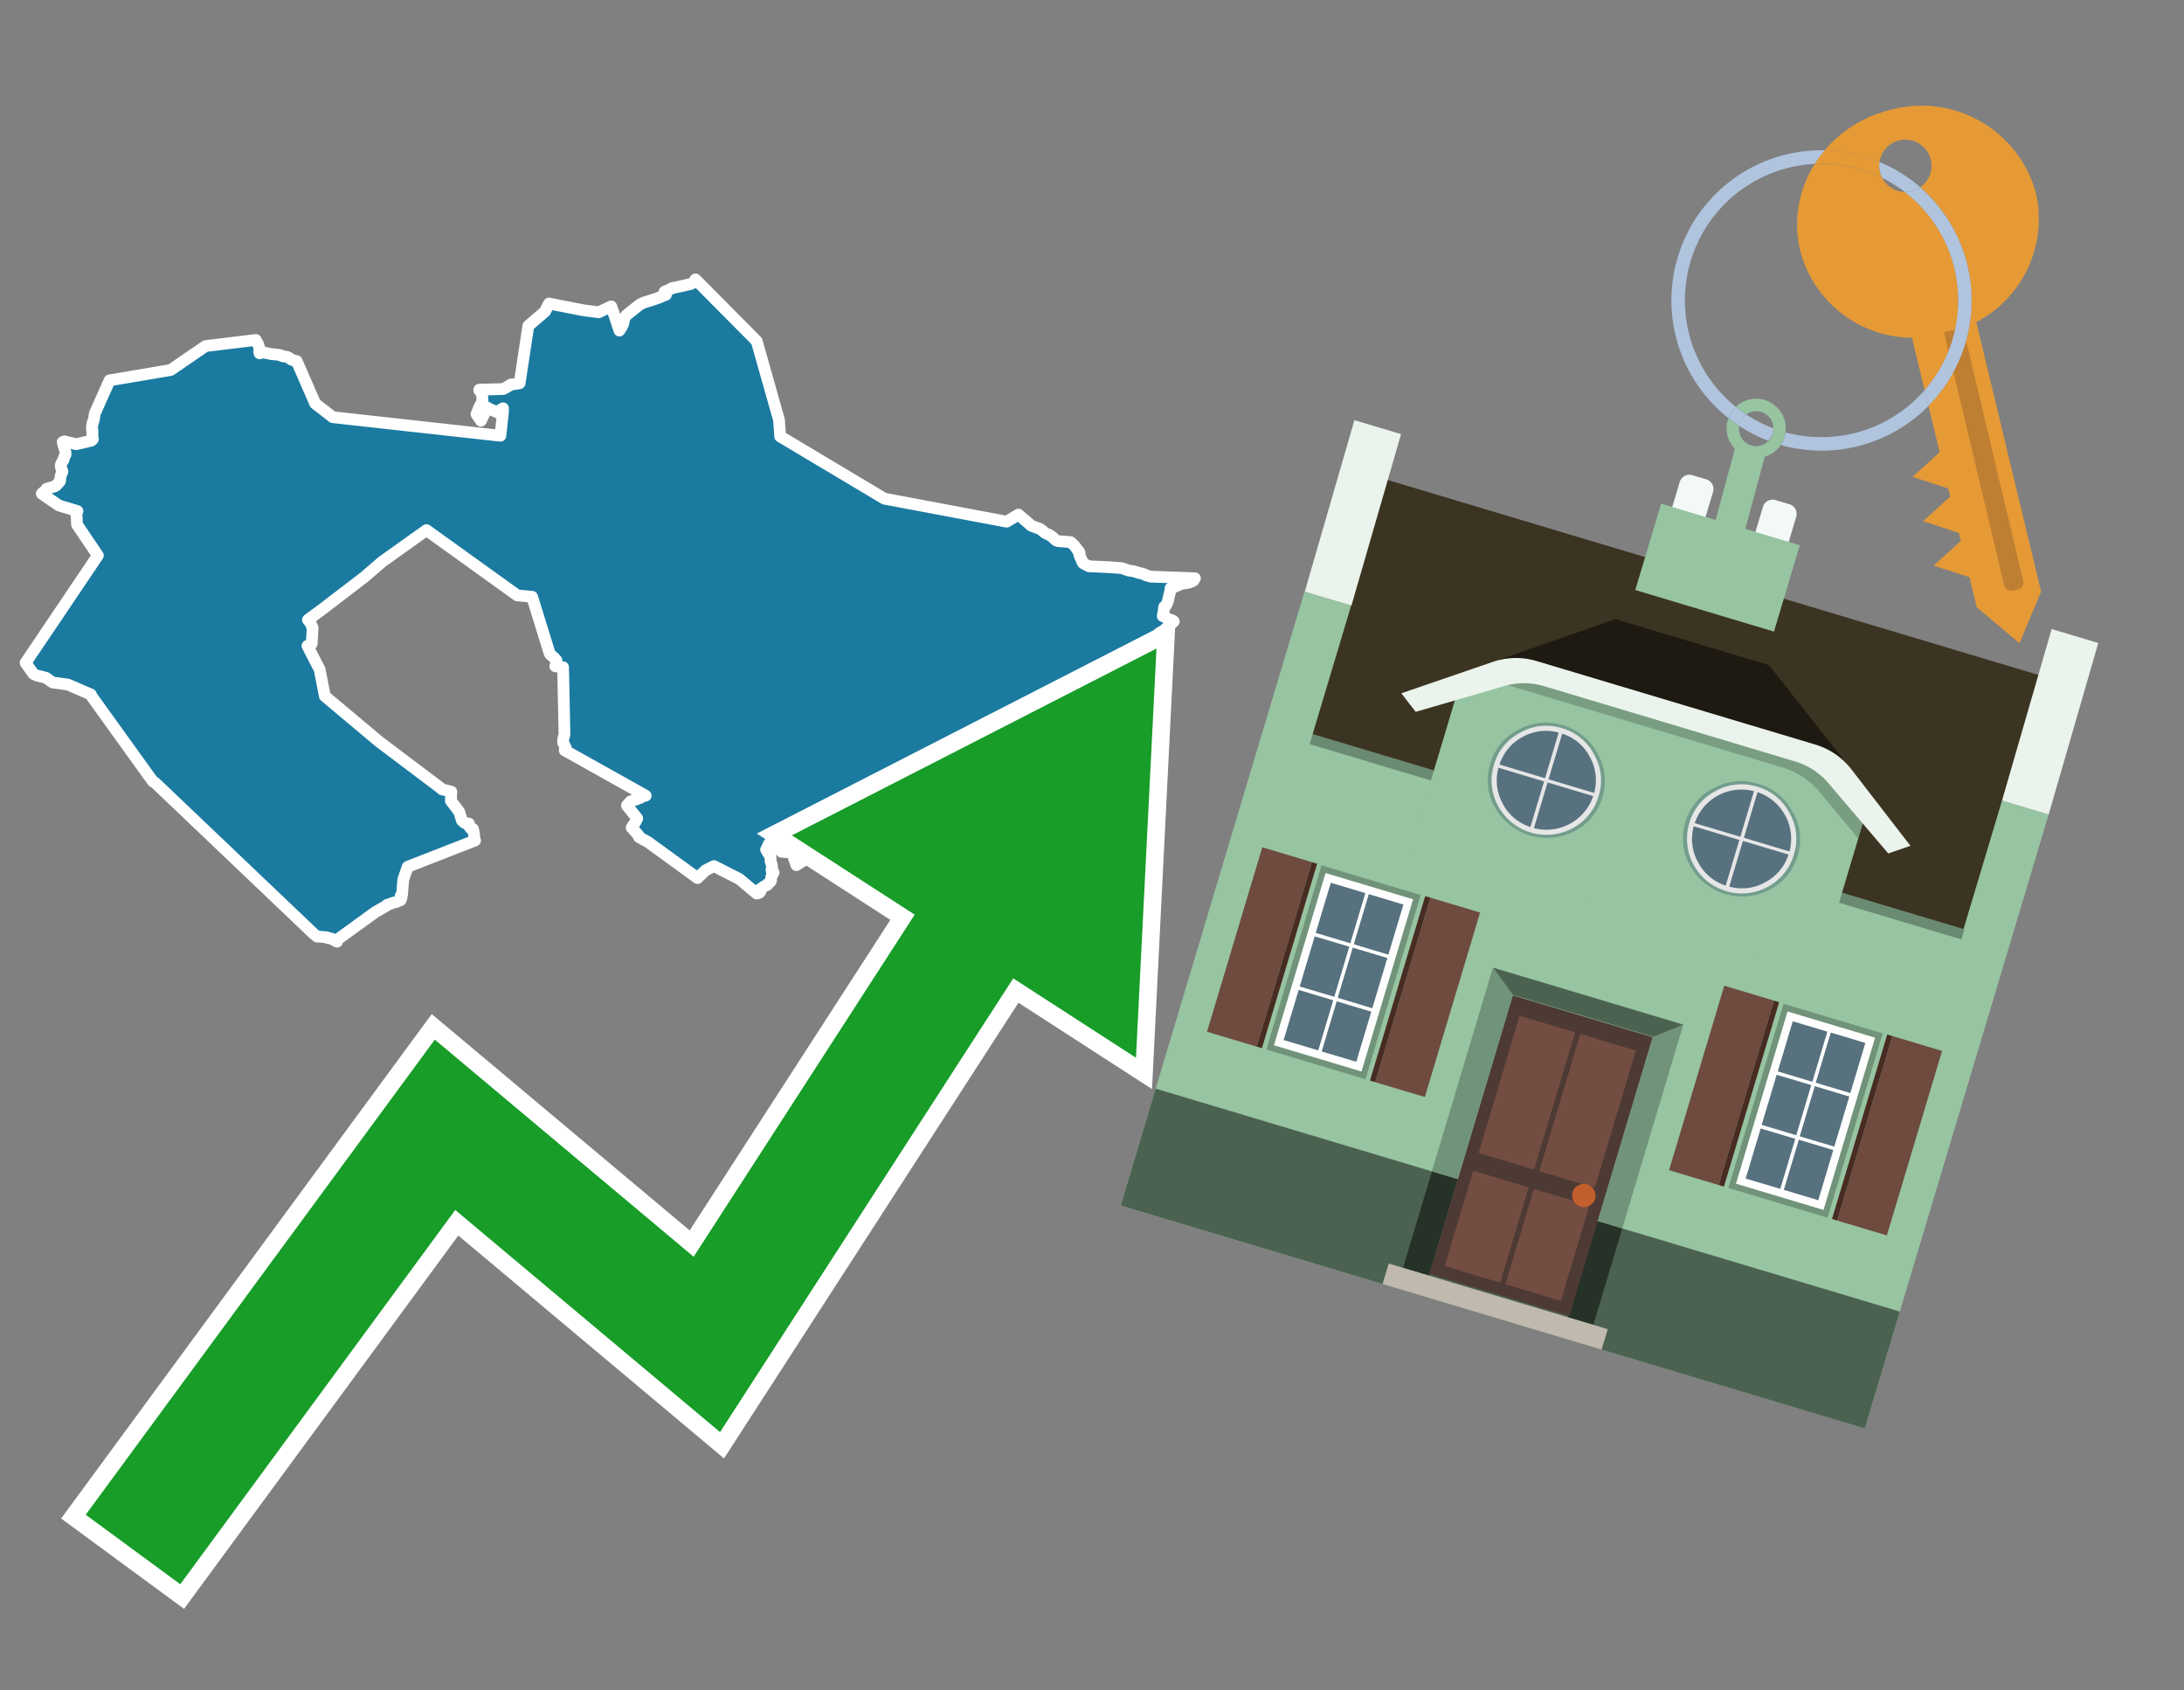 <svg id="Text" xmlns="http://www.w3.org/2000/svg" width="93.05" height="72" viewBox="0 0 93.05 72"><rect x="0" y="0" width="93.05" height="72" fill="#808080" stroke="none"/><polygon points="1.78,21.03 1.84,20.97 1.88,20.94 1.92,20.91 1.98,20.88 1.98,20.82 2.22,20.75 2.35,20.71 2.39,20.68 2.44,20.63 2.47,20.59 2.54,20.52 2.56,20.49 2.58,20.29 2.59,20.26 2.61,20.2 2.63,20.15 2.65,20.11 2.66,20.08 2.65,20.05 2.63,20.02 2.63,19.99 2.61,19.96 2.6,19.92 2.59,19.87 2.59,19.82 2.6,19.77 2.62,19.73 2.63,19.7 2.66,19.66 2.69,19.61 2.71,19.58 2.71,19.54 2.73,19.49 2.74,19.46 2.75,19.43 2.77,19.4 2.79,19.37 2.79,19.32 2.79,19.29 2.79,19.25 2.78,19.22 2.77,19.18 2.76,19.14 2.75,19.11 2.74,19.08 2.73,19.04 2.73,19.01 2.71,18.98 2.7,18.95 2.69,18.89 2.69,18.86 2.67,18.83 2.74,18.8 3.25,18.92 3.89,18.77 3.94,18.73 3.96,18.7 3.95,18.67 3.94,18.62 3.94,18.5 3.94,18.47 3.94,18.43 3.94,18.39 3.94,18.35 3.92,18.31 3.92,18.26 3.93,18.23 3.92,18.19 3.92,18.14 3.93,18.09 3.94,18.05 3.96,18.02 3.95,17.99 3.98,17.95 4,17.86 4.01,17.81 4.02,17.74 4.02,17.7 4.03,17.67 4.04,17.61 4.67,16.2 7.27,15.76 8.76,14.74 10.9,14.48 10.96,14.6 10.99,14.64 11,14.67 11.01,14.71 11.04,14.8 11.06,14.85 11.06,14.88 11.04,14.95 11.04,14.98 11.06,15.05 11.21,15.01 11.55,15.08 11.85,15.11 11.98,15.14 12.02,15.17 12.23,15.2 12.31,15.24 12.37,15.28 12.4,15.31 12.5,15.35 12.64,15.38 13.43,17.19 14.18,17.77 21.32,18.56 21.43,17.55 21.43,17.5 21.43,17.39 21.33,17.45 21.23,17.58 20.86,17.42 20.76,17.36 20.49,17.92 20.3,17.64 20.43,17.32 20.46,17.27 20.48,17.23 20.52,17.16 20.54,17.12 20.56,17.07 20.55,17 20.55,16.95 20.55,16.92 20.54,16.87 20.53,16.81 20.52,16.75 20.5,16.71 20.47,16.67 20.42,16.63 20.42,16.6 21.44,16.57 21.54,16.52 21.58,16.49 21.64,16.46 21.69,16.43 21.76,16.38 21.99,16.35 22.14,16.32 22.51,13.88 23.23,13.26 23.26,13.19 23.28,13.16 23.28,13.13 23.3,13.1 23.35,13 23.39,12.93 24.88,13.22 25.51,13.3 26.04,13.05 26.15,13.35 26.39,14.08 26.41,14.05 26.43,14.02 26.45,13.98 26.48,13.94 26.5,13.91 26.52,13.85 26.54,13.82 26.55,13.79 26.56,13.76 26.57,13.7 26.58,13.66 26.58,13.63 26.62,13.54 26.64,13.5 26.66,13.46 26.69,13.43 26.72,13.4 27.26,12.97 27.45,12.88 27.56,12.85 27.68,12.81 27.84,12.76 27.99,12.71 28.12,12.66 28.27,12.59 28.37,12.56 28.35,12.5 28.31,12.43 28.36,12.4 28.48,12.36 28.53,12.33 28.59,12.3 28.63,12.27 28.84,12.23 29.29,12.13 29.42,12.1 29.56,12.03 29.59,11.97 29.63,11.9 32.24,14.53 33.19,17.89 33.24,18.59 37.68,21.24 42.89,22.22 43.39,21.92 43.66,22.15 43.81,22.28 43.85,22.31 43.91,22.37 43.95,22.4 44.07,22.44 44.2,22.49 44.29,22.52 44.34,22.55 44.42,22.61 44.46,22.65 44.53,22.7 44.6,22.74 44.68,22.77 44.76,22.82 44.81,22.85 44.89,22.92 44.95,22.98 45,23.02 45.08,23.05 45.61,23.09 45.65,23.12 45.7,23.17 45.75,23.22 45.79,23.26 45.82,23.3 45.85,23.34 45.88,23.39 45.91,23.43 45.94,23.46 45.97,23.49 45.99,23.53 46,23.56 45.98,23.6 46.01,23.7 46.04,23.75 46.05,23.78 46.07,23.83 46.09,23.86 46.1,23.89 46.12,23.95 46.14,23.98 46.2,24.02 46.25,24.05 46.34,24.09 46.39,24.12 47.29,24.16 47.8,24.2 47.88,24.23 47.97,24.26 48.08,24.3 48.29,24.33 48.39,24.36 48.51,24.4 48.65,24.43 48.75,24.46 48.79,24.49 48.88,24.52 49.02,24.56 50.91,24.63 50.87,24.67 50.84,24.7 50.85,24.73 50.77,24.77 50.67,24.81 50.54,24.84 50.33,24.87 50.25,24.9 50.15,24.95 50.08,24.98 49.96,25.03 49.87,25.06 49.86,25.14 49.86,25.19 49.85,25.22 49.82,25.33 49.78,25.5 49.77,25.56 49.76,25.6 49.73,25.68 49.72,25.71 49.66,25.81 49.6,25.85 49.59,25.9 49.59,25.93 49.58,26.03 49.57,26.08 49.55,26.19 49.54,26.24 49.62,26.28 49.68,26.31 49.79,26.37 49.96,26.43 50.01,26.47 49.9,26.57 49.75,26.71 49.55,26.88 49.44,26.93 49.38,26.98 49.42,27.01 49.33,27.12 49.1,27.26 49.07,27.22 48.96,27.3 48.83,27.39 48.62,27.55 48.55,27.6 48.45,27.68 48.33,27.8 48.18,27.92 48.14,28.09 48.09,28.26 48.03,28.48 48.02,28.55 48,28.6 47.99,28.66 47.94,28.82 47.92,28.9 47.91,28.93 47.9,28.98 47.89,29.01 47.86,29.1 47.81,29.19 47.8,29.25 47.79,29.28 47.76,29.32 47.74,29.37 47.72,29.4 47.7,29.43 47.55,29.62 47.43,29.73 47.38,29.78 47.31,29.86 47.18,29.98 47.12,30.03 47.07,30.07 47.01,30.1 46.94,30.13 46.8,30.19 46.73,30.16 46.31,29.95 46.22,29.9 46.04,29.83 45.65,30.23 45.65,30.37 45.44,30.32 45.28,30.29 45.15,30.26 44.92,30.42 44.89,30.46 44.87,30.5 44.32,30.53 44.3,30.64 44.29,30.68 44.23,30.84 44,30.8 43.52,30.77 43.48,30.74 43.46,30.71 42.66,30.59 42.6,30.56 42.43,30.95 42.42,30.98 42.4,31.03 41.97,30.92 41.9,30.87 41.5,31.08 41.57,31.16 41.62,31.21 41.64,31.24 41.74,31.37 41.78,31.41 41.86,31.5 41.89,31.54 41.96,31.67 41.98,31.7 42,31.73 42.03,31.76 42.06,31.79 42.08,31.82 42.18,31.9 42.22,31.93 42.15,32.02 42.12,32.06 42.08,32.1 42.05,32.13 42.02,32.17 41.97,32.21 41.9,32.27 41.85,32.32 41.82,32.35 41.79,32.39 41.76,32.42 41.73,32.46 41.71,32.5 41.65,32.57 41.6,32.65 41.58,32.68 41.55,32.73 41.52,32.77 41.5,32.8 41.41,32.89 41.39,32.92 41.36,32.95 41.31,33.01 41.29,33.04 41.23,33.09 41.21,33.12 41.16,33.23 41.05,33.2 39.78,32.85 38.77,32.62 38.3,33.15 38.26,33.31 38.23,33.4 38.22,33.44 38.21,33.48 38.17,33.51 38.16,33.58 38.14,33.65 38.13,33.75 38.11,33.81 37.96,33.78 37.93,33.86 37.86,34.03 37.83,34.08 37.77,34.17 37.75,34.21 37.7,34.26 37.55,34.35 37.49,34.38 37.44,34.41 37.4,34.45 37.35,34.49 37.31,34.54 37.2,34.64 37.16,34.67 37.11,34.71 36.87,34.74 36.86,34.77 36.87,34.82 36.87,34.89 36.14,35.48 35.35,35.97 35.29,35.9 35.13,36.03 35.09,36.07 35.05,36.1 34.97,36.13 34.88,36.16 34.8,36.23 34.55,36.45 34.53,36.48 34.34,36.6 34.26,36.64 33.93,36.85 33.91,36.79 33.9,36.76 33.83,36.56 33.81,36.42 33.8,36.39 33.79,36.36 33.75,36.31 33.3,36.28 32.99,36 32.76,35.94 32.64,36.19 32.83,36.51 32.83,36.67 32.84,36.72 32.88,36.82 32.9,36.96 32.89,37.01 32.87,37.04 32.88,37.1 32.94,37.13 32.96,37.16 32.95,37.19 32.92,37.23 32.9,37.27 32.88,37.3 32.87,37.34 32.86,37.37 32.85,37.5 32.84,37.53 32.82,37.56 32.76,37.61 32.71,37.65 32.7,37.68 32.66,37.71 32.58,37.74 32.53,37.77 32.5,37.8 32.43,37.84 32.39,37.87 32.38,37.9 32.39,37.93 32.4,37.96 32.38,38 32.35,38.03 32.24,38.06 31.5,37.44 30.42,36.89 30.06,37.07 29.72,37.4 27.6,35.86 27.54,35.83 27.36,35.73 27.29,35.69 27.22,35.65 27.22,35.6 27.19,35.56 27.14,35.51 27.09,35.45 26.91,35.25 26.97,35.16 27.07,35.02 27.15,34.86 26.71,34.31 26.86,34.14 27.24,34 27.31,33.97 27.39,33.92 27.51,33.89 24.06,31.96 24.11,31.87 23.99,31.62 24,31.46 24.04,31.32 24.05,31.29 23.99,28.42 23.66,28.38 23.68,28.34 23.68,28.3 23.7,28.18 23.71,28.13 23.64,28.05 23.59,28 23.44,27.87 23.42,27.84 22.67,25.42 22.04,25.36 18.17,22.58 16.29,23.92 15.51,24.59 13.72,25.96 13.12,26.4 13.21,26.51 13.26,26.61 13.32,26.75 13.28,27.42 13.16,27.48 13.1,27.51 13.62,28.52 13.84,29.65 16.14,31.58 18.74,33.54 18.83,33.62 19.23,33.72 19.21,34.11 19.56,34.57 19.57,34.6 19.67,34.92 19.68,34.95 19.74,34.99 19.79,35.05 19.98,35.08 19.97,35.11 19.98,35.19 20.02,35.22 20.05,35.28 20.15,35.31 20.15,35.34 20.17,35.39 20.18,35.42 20.22,35.76 20.24,35.8 17.37,36.92 17.18,37.47 17.13,38.1 17.1,38.13 17.07,38.16 17.1,38.2 17.11,38.23 17.07,38.26 17.06,38.29 17.08,38.32 17.06,38.35 16.95,38.38 16.91,38.41 16.79,38.44 16.69,38.47 16.63,38.5 16.49,38.54 16.46,38.58 15.99,38.85 14.39,40.01 14.36,40.11 14.3,40.08 14.13,39.98 13.95,39.95 13.92,39.92 13.5,39.89 13.47,39.86 13.44,39.83 13.39,39.8 13.36,39.77 6.61,33.34 6.51,33.28 3.92,29.68 3.87,29.58 2.9,29.16 2.25,29.07 2.2,29.04 1.96,28.87 1.57,28.77 1.47,28.73 1.42,28.7 1.09,28.23 4.17,23.66 3.28,22.34 3.27,22.07 3.26,21.97 3.26,21.89 3.26,21.86 3.3,21.77 2.51,21.53 " fill="#1b7aa0" stroke="#fff" stroke-linejoin="round" stroke-width="0.5"/><polygon points="49.272 27.624 33.741 35.58 38.97 38.959 29.553 53.529 18.525 44.281 3.652 64.518 7.681 67.479 19.396 51.538 30.678 60.999 43.169 41.673 48.398 45.053 49.272 27.624" fill="none" stroke="#fff" stroke-miterlimit="10" stroke-width="1.5"/><polygon points="49.272 27.624 33.741 35.58 38.97 38.959 29.553 53.529 18.525 44.281 3.652 64.518 7.681 67.479 19.396 51.538 30.678 60.999 43.169 41.673 48.398 45.053 49.272 27.624" fill="#179d28"/><path d="M80.19,7.577a1.16,1.16,0,0,1-.094-.251,1.114,1.114,0,0,1-.018-.429A6.367,6.367,0,0,0,77.743,6.4a5.269,5.269,0,0,0-.423.577c.1,0,.192-.007.288-.007A5.794,5.794,0,0,1,80.19,7.577Z" fill="#e69a35"/><path d="M77.608,6.4A6.394,6.394,0,0,0,73.64,17.81a1.26,1.26,0,0,1,.317-.48A5.821,5.821,0,0,1,77.32,6.981a5.269,5.269,0,0,1,.423-.577Z" fill="#b0c4de"/><path d="M84.2,13.72a4.962,4.962,0,0,0,2.545-5.48,5.047,5.047,0,0,0-6.179-3.566A5.322,5.322,0,0,0,77.743,6.4a6.367,6.367,0,0,1,2.335.493,1.114,1.114,0,1,1,1.736,1.084,6.392,6.392,0,0,1,.347,9.3l.479,1.985-.438.4-.716.648.92.3.6.2.082.341-.438.4-.716.648.92.3.605.2.082.341-.438.4-.716.649.92.3.605.2.307,1.274,1.821,1.534.921-2.2Z" fill="#e69a35"/><path d="M81.154,8.179a1.115,1.115,0,0,1-.964-.6,5.794,5.794,0,0,0-2.582-.6c-.1,0-.192,0-.288.007a4.783,4.783,0,0,0-.625,3.685,4.962,4.962,0,0,0,4.765,3.715L82,16.617a5.82,5.82,0,0,0-.846-8.438Z" fill="#e69a35"/><path d="M74.1,18.142a6.386,6.386,0,0,0,1.232.63.73.73,0,0,0,.224-.527h0a5.783,5.783,0,0,1-1.159-.593A.733.733,0,0,0,74.1,18.142Z" fill="#b0c4de"/><path d="M74.4,17.652q-.228-.152-.44-.322a1.26,1.26,0,0,0-.317.48c.148.117.3.228.46.332A.733.733,0,0,1,74.4,17.652Z" fill="#b0c4de"/><path d="M74.824,16.984a1.257,1.257,0,0,0-.867.346c.141.114.288.222.44.322a.731.731,0,0,1,1.159.593h0a.732.732,0,1,1-1.463,0,.7.7,0,0,1,.007-.1c-.158-.1-.312-.215-.46-.332a1.258,1.258,0,0,0,.273,1.3l-.979,3.635,1.275.341.98-3.639a1.266,1.266,0,0,0,.681-.5,1.249,1.249,0,0,0,.2-.538,1.328,1.328,0,0,0,.012-.168A1.262,1.262,0,0,0,74.824,16.984Z" fill="#97c4a1"/><path d="M85.974,25.1l-.226.053a.3.3,0,0,1-.362-.223l-2.56-10.777.81-.193L86.2,24.736A.3.3,0,0,1,85.974,25.1Z" fill="#bf7f32"/><path d="M80.1,7.326a1.16,1.16,0,0,0,.094.251,5.833,5.833,0,0,1,.964.6,1.137,1.137,0,0,0,.287-.031,1.108,1.108,0,0,0,.373-.167A6.371,6.371,0,0,0,80.078,6.9,1.114,1.114,0,0,0,80.1,7.326Z" fill="#b0c4de"/><path d="M77.608,18.618a5.836,5.836,0,0,1-1.534-.2,1.24,1.24,0,0,1-.2.537,6.4,6.4,0,0,0,6.291-1.666L82,16.617A5.807,5.807,0,0,1,77.608,18.618Z" fill="#b0c4de"/><path d="M81.814,7.981a1.108,1.108,0,0,1-.373.167,1.137,1.137,0,0,1-.287.031A5.82,5.82,0,0,1,82,16.617l.161.667a6.392,6.392,0,0,0-.347-9.3Z" fill="#b0c4de"/><polygon points="83.79 39.753 55.78 31.364 58.988 20.404 86.964 28.783 83.79 39.753 83.79 39.753" fill="#3c3422" fill-rule="evenodd"/><polygon points="81.705 53.32 87.284 34.692 85.297 34.097 83.656 39.575 55.926 31.269 57.567 25.791 55.579 25.196 47.746 51.348 79.451 60.844 81.705 53.32" fill="#97c4a1" fill-rule="evenodd"/><rect x="69.522" y="21.148" width="0.444" height="28.983" transform="translate(15.592 92.226) rotate(-73.326)" opacity="0.3"/><polygon points="87.284 34.692 85.297 34.097 87.411 26.793 89.398 27.388 87.284 34.692 87.284 34.692" fill="#eaf3ec" fill-rule="evenodd"/><polygon points="57.578 25.794 55.591 25.199 57.705 17.896 59.692 18.491 57.578 25.794 57.578 25.794" fill="#eaf3ec" fill-rule="evenodd"/><polygon points="79.451 60.844 80.943 55.865 49.238 46.369 47.747 51.348 79.451 60.844 79.451 60.844" fill="#4c6251" fill-rule="evenodd"/><path d="M71.566,20.528l-.522,1.743,1.418.425.523-1.744a.432.432,0,0,0-.289-.536l-.593-.177A.431.431,0,0,0,71.566,20.528Z" fill="#f3f9f8" fill-rule="evenodd"/><path d="M75.111,21.589l-.522,1.743,1.418.425.522-1.743a.43.43,0,0,0-.289-.536l-.593-.178A.43.43,0,0,0,75.111,21.589Z" fill="#f3f9f8" fill-rule="evenodd"/><polygon points="75.368 28.329 68.829 26.37 63.807 28.121 78.733 32.591 75.368 28.329" fill="#1e1a11"/><polygon points="78.248 32.422 64.442 28.287 62.236 28.998 60.064 36.247 77.453 41.455 79.651 34.116 78.248 32.422" fill="#97c4a1"/><path d="M77.74,32.516S65.088,28.725,65,28.7l-.938.43,11.892,3.562a3.175,3.175,0,0,1,1.532,1l1.685,2.02.327-1.09Z" fill-rule="evenodd" opacity="0.2"/><path d="M77.35,31.716,65.458,28.154a3.041,3.041,0,0,0-1.854.037l-3.9,1.339.611.79,3.626-1.054a3.045,3.045,0,0,1,1.855-.037l10.673,3.2A3.028,3.028,0,0,1,78,33.477l2.45,2.874.945-.325-2.518-3.26A3.036,3.036,0,0,0,77.35,31.716Z" fill="#eaf3ec"/><polygon points="76.683 23.223 70.773 21.453 69.671 25.132 75.581 26.902 76.683 23.223 76.683 23.223" fill="#97c4a1" fill-rule="evenodd"/><g id="Symbol_9_0_Layer2_0_MEMBER_8_MEMBER_21_MEMBER_0_FILL" data-name="Symbol 9 0 Layer2 0 MEMBER 8 MEMBER 21 MEMBER 0 FILL"><path d="M66.584,30.892a2.39,2.39,0,0,0-1.891.189,2.317,2.317,0,0,0-1.2,1.448A2.345,2.345,0,0,0,63.7,34.4a2.528,2.528,0,0,0,3.367,1.008,2.339,2.339,0,0,0,1.2-1.447,2.313,2.313,0,0,0-.208-1.87A2.394,2.394,0,0,0,66.584,30.892Z" fill="#729d8c"/></g><g id="Symbol_9_0_Layer2_0_MEMBER_8_MEMBER_21_MEMBER_1_FILL" data-name="Symbol 9 0 Layer2 0 MEMBER 8 MEMBER 21 MEMBER 1 FILL"><path d="M66.547,31.016a2.241,2.241,0,0,0-1.769.185,2.213,2.213,0,0,0-1.127,1.376,2.239,2.239,0,0,0,.185,1.768,2.341,2.341,0,0,0,3.145.942,2.234,2.234,0,0,0,1.126-1.376,2.207,2.207,0,0,0-.185-1.768A2.237,2.237,0,0,0,66.547,31.016Z" fill="#e6e6e6"/></g><g id="Symbol_9_0_Layer2_0_MEMBER_8_MEMBER_21_MEMBER_2_MEMBER_0_FILL" data-name="Symbol 9 0 Layer2 0 MEMBER 8 MEMBER 21 MEMBER 2 MEMBER 0 FILL"><path d="M65.787,33.284,63.843,32.7a2.036,2.036,0,0,0,.186,1.539,2.015,2.015,0,0,0,1.175.986Z" fill="#58717f"/></g><g id="Symbol_9_0_Layer2_0_MEMBER_8_MEMBER_21_MEMBER_2_MEMBER_1_FILL" data-name="Symbol 9 0 Layer2 0 MEMBER 8 MEMBER 21 MEMBER 2 MEMBER 1 FILL"><path d="M65.827,33.148l.582-1.944a2.01,2.01,0,0,0-1.523.178,2.037,2.037,0,0,0-1,1.183Z" fill="#58717f"/></g><g id="Symbol_9_0_Layer2_0_MEMBER_8_MEMBER_21_MEMBER_2_MEMBER_2_FILL" data-name="Symbol 9 0 Layer2 0 MEMBER 8 MEMBER 21 MEMBER 2 MEMBER 2 FILL"><path d="M67.878,33.91l-1.943-.582-.582,1.944a2.1,2.1,0,0,0,2.525-1.362Z" fill="#58717f"/></g><g id="Symbol_9_0_Layer2_0_MEMBER_8_MEMBER_21_MEMBER_2_MEMBER_3_FILL" data-name="Symbol 9 0 Layer2 0 MEMBER 8 MEMBER 21 MEMBER 2 MEMBER 3 FILL"><path d="M66.558,31.249l-.582,1.943,1.943.582a2.031,2.031,0,0,0-.186-1.539A2.009,2.009,0,0,0,66.558,31.249Z" fill="#58717f"/></g><g id="Symbol_9_0_Layer2_0_MEMBER_8_MEMBER_21_MEMBER_0_FILL-2" data-name="Symbol 9 0 Layer2 0 MEMBER 8 MEMBER 21 MEMBER 0 FILL"><path d="M74.9,33.384a2.4,2.4,0,0,0-1.891.189,2.316,2.316,0,0,0-1.2,1.448,2.341,2.341,0,0,0,.209,1.87A2.527,2.527,0,0,0,75.387,37.9a2.345,2.345,0,0,0,1.2-1.447,2.314,2.314,0,0,0-.209-1.87A2.389,2.389,0,0,0,74.9,33.384Z" fill="#729d8c"/></g><g id="Symbol_9_0_Layer2_0_MEMBER_8_MEMBER_21_MEMBER_1_FILL-2" data-name="Symbol 9 0 Layer2 0 MEMBER 8 MEMBER 21 MEMBER 1 FILL"><path d="M74.867,33.508a2.239,2.239,0,0,0-1.768.185,2.21,2.21,0,0,0-1.127,1.376,2.316,2.316,0,0,0,1.564,2.883,2.261,2.261,0,0,0,1.765-.173A2.237,2.237,0,0,0,76.428,36.4a2.209,2.209,0,0,0-.185-1.769A2.239,2.239,0,0,0,74.867,33.508Z" fill="#e6e6e6"/></g><g id="Symbol_9_0_Layer2_0_MEMBER_8_MEMBER_21_MEMBER_2_MEMBER_0_FILL-2" data-name="Symbol 9 0 Layer2 0 MEMBER 8 MEMBER 21 MEMBER 2 MEMBER 0 FILL"><path d="M74.107,35.776l-1.943-.582a2.031,2.031,0,0,0,.186,1.539,2.009,2.009,0,0,0,1.175.986Z" fill="#58717f"/></g><g id="Symbol_9_0_Layer2_0_MEMBER_8_MEMBER_21_MEMBER_2_MEMBER_1_FILL-2" data-name="Symbol 9 0 Layer2 0 MEMBER 8 MEMBER 21 MEMBER 2 MEMBER 1 FILL"><path d="M74.148,35.64,74.73,33.7a2.1,2.1,0,0,0-2.525,1.362Z" fill="#58717f"/></g><g id="Symbol_9_0_Layer2_0_MEMBER_8_MEMBER_21_MEMBER_2_MEMBER_2_FILL-2" data-name="Symbol 9 0 Layer2 0 MEMBER 8 MEMBER 21 MEMBER 2 MEMBER 2 FILL"><path d="M76.2,36.4l-1.943-.582-.582,1.944a2.015,2.015,0,0,0,1.523-.178A2.036,2.036,0,0,0,76.2,36.4Z" fill="#58717f"/></g><g id="Symbol_9_0_Layer2_0_MEMBER_8_MEMBER_21_MEMBER_2_MEMBER_3_FILL-2" data-name="Symbol 9 0 Layer2 0 MEMBER 8 MEMBER 21 MEMBER 2 MEMBER 3 FILL"><path d="M74.879,33.741,74.3,35.684l1.943.582a2.1,2.1,0,0,0-1.361-2.525Z" fill="#58717f"/></g><polygon points="51.426 43.946 53.542 44.58 55.896 36.723 53.78 36.089 51.426 43.946 51.426 43.946" fill="#6e4a3f" fill-rule="evenodd"/><polygon points="53.542 44.58 53.764 44.647 56.117 36.789 55.896 36.723 53.542 44.58 53.542 44.58" fill="#482b22" fill-rule="evenodd"/><polygon points="60.706 46.726 58.59 46.092 60.943 38.235 63.059 38.868 60.706 46.726 60.706 46.726" fill="#6e4a3f" fill-rule="evenodd"/><polygon points="58.59 46.092 58.368 46.026 60.722 38.168 60.943 38.235 58.59 46.092 58.59 46.092" fill="#482b22" fill-rule="evenodd"/><rect x="53.146" y="39.209" width="8.19" height="4.408" transform="translate(1.145 84.365) rotate(-73.326)" fill="#719379"/><polygon points="60.205 38.304 56.474 37.187 54.277 44.522 58.008 45.639 60.205 38.304 60.205 38.304" fill="#fff" fill-rule="evenodd"/><path d="M59.792,38.527l-.64,2.136-1.474-.442.639-2.135,1.475.441Zm-1.621-.485-.64,2.136-1.474-.442L56.7,37.6l1.474.442Zm-2.158,1.84,1.475.441-.64,2.136-1.474-.441.639-2.136Zm-.683,2.282,1.474.441-.639,2.136L54.69,44.3l.64-2.135Zm.981,2.621.639-2.136,1.475.442-.64,2.135-1.474-.441Zm2.158-1.84L56.994,42.5l.64-2.136,1.474.442-.639,2.136Z" fill="#58717f" fill-rule="evenodd"/><polygon points="80.39 52.621 78.274 51.988 80.628 44.13 82.743 44.764 80.39 52.621 80.39 52.621" fill="#6e4a3f" fill-rule="evenodd"/><polygon points="78.274 51.988 78.053 51.921 80.406 44.064 80.628 44.13 78.274 51.988 78.274 51.988" fill="#482b22" fill-rule="evenodd"/><polygon points="71.111 49.842 73.227 50.476 75.58 42.619 73.464 41.985 71.111 49.842 71.111 49.842" fill="#6e4a3f" fill-rule="evenodd"/><polygon points="73.227 50.476 73.448 50.542 75.802 42.685 75.58 42.619 73.227 50.476 73.227 50.476" fill="#482b22" fill-rule="evenodd"/><rect x="72.83" y="45.105" width="8.19" height="4.408" transform="translate(9.534 107.426) rotate(-73.326)" fill="#719379"/><polygon points="76.159 43.083 79.889 44.2 77.692 51.535 73.962 50.418 76.159 43.083 76.159 43.083" fill="#fff" fill-rule="evenodd"/><path d="M76.381,43.5l1.475.442-.64,2.135-1.475-.441.64-2.136ZM78,43.981l1.474.442-.64,2.136-1.474-.442L78,43.981Zm.791,2.724-.64,2.135L76.679,48.4l.64-2.136,1.474.442Zm-.684,2.282-.639,2.135L76,50.68l.64-2.135,1.474.442Zm-2.26,1.65L74.375,50.2l.639-2.135,1.475.441-.64,2.136Zm-.791-2.724.64-2.135,1.474.441-.639,2.136-1.475-.442Z" fill="#58717f" fill-rule="evenodd"/><polygon points="67.888 56.431 69.118 52.323 68.019 51.994 66.789 56.102 67.888 56.431 67.888 56.431" fill="#263128" fill-rule="evenodd"/><polygon points="60.877 54.331 62.108 50.223 61.007 49.894 59.776 54.002 60.877 54.331 60.877 54.331" fill="#263128" fill-rule="evenodd"/><g id="Symbol_9_0_Layer2_0_MEMBER_8_MEMBER_12_MEMBER_0_FILL" data-name="Symbol 9 0 Layer2 0 MEMBER 8 MEMBER 12 MEMBER 0 FILL"><path d="M70.418,44.178l-5.965-1.786L60.9,54.27l5.964,1.786Z" fill="#4e3a34"/></g><g id="Symbol_9_0_Layer2_0_MEMBER_8_MEMBER_12_MEMBER_1_MEMBER_0_FILL" data-name="Symbol 9 0 Layer2 0 MEMBER 8 MEMBER 12 MEMBER 1 MEMBER 0 FILL"><path d="M65.358,49.815l1.75-5.843-2.363-.708L63,49.107Z" fill="#744d42"/></g><g id="Symbol_9_0_Layer2_0_MEMBER_8_MEMBER_12_MEMBER_1_MEMBER_1_FILL" data-name="Symbol 9 0 Layer2 0 MEMBER 8 MEMBER 12 MEMBER 1 MEMBER 1 FILL"><path d="M67.331,44.039l-1.75,5.842,2.364.708,1.75-5.842Z" fill="#744d42"/></g><g id="Symbol_9_0_Layer2_0_MEMBER_8_MEMBER_12_MEMBER_2_MEMBER_0_FILL" data-name="Symbol 9 0 Layer2 0 MEMBER 8 MEMBER 12 MEMBER 2 MEMBER 0 FILL"><path d="M63.915,54.633l1.215-4.058-2.363-.707-1.215,4.057Z" fill="#744d42"/></g><g id="Symbol_9_0_Layer2_0_MEMBER_8_MEMBER_12_MEMBER_2_MEMBER_1_FILL" data-name="Symbol 9 0 Layer2 0 MEMBER 8 MEMBER 12 MEMBER 2 MEMBER 1 FILL"><path d="M66.5,55.407l1.215-4.057-2.363-.708L64.138,54.7Z" fill="#744d42"/></g><g id="Symbol_9_0_Layer2_0_MEMBER_8_MEMBER_13_FILL" data-name="Symbol 9 0 Layer2 0 MEMBER 8 MEMBER 13 FILL"><path d="M67.959,51.058a.439.439,0,0,0-.045-.367.487.487,0,0,0-.669-.2.445.445,0,0,0-.239.282.457.457,0,0,0,.041.378.481.481,0,0,0,.293.242.459.459,0,0,0,.377-.042A.453.453,0,0,0,67.959,51.058Z" fill="#c35e2d"/></g><g id="Symbol_9_0_Layer2_0_MEMBER_8_MEMBER_14_FILL" data-name="Symbol 9 0 Layer2 0 MEMBER 8 MEMBER 14 FILL"><path d="M64.557,42.047l-.951-.833-2.6,8.68,1.1.329Z" fill="#719379"/></g><g id="Symbol_9_0_Layer2_0_MEMBER_8_MEMBER_15_FILL" data-name="Symbol 9 0 Layer2 0 MEMBER 8 MEMBER 15 FILL"><path d="M71.718,43.643l-1.2.19L68.072,52.01l1.046.313Z" fill="#719379"/></g><g id="Symbol_9_0_Layer2_0_MEMBER_8_MEMBER_16_FILL" data-name="Symbol 9 0 Layer2 0 MEMBER 8 MEMBER 16 FILL"><path d="M63.627,41.22l.836,1.156,5.961,1.786,1.294-.519Z" fill="#4c6251"/></g><polygon points="58.905 54.69 59.166 53.819 68.498 56.614 68.237 57.485 58.905 54.69 58.905 54.69" fill="#c0b9ad" fill-rule="evenodd"/></svg>